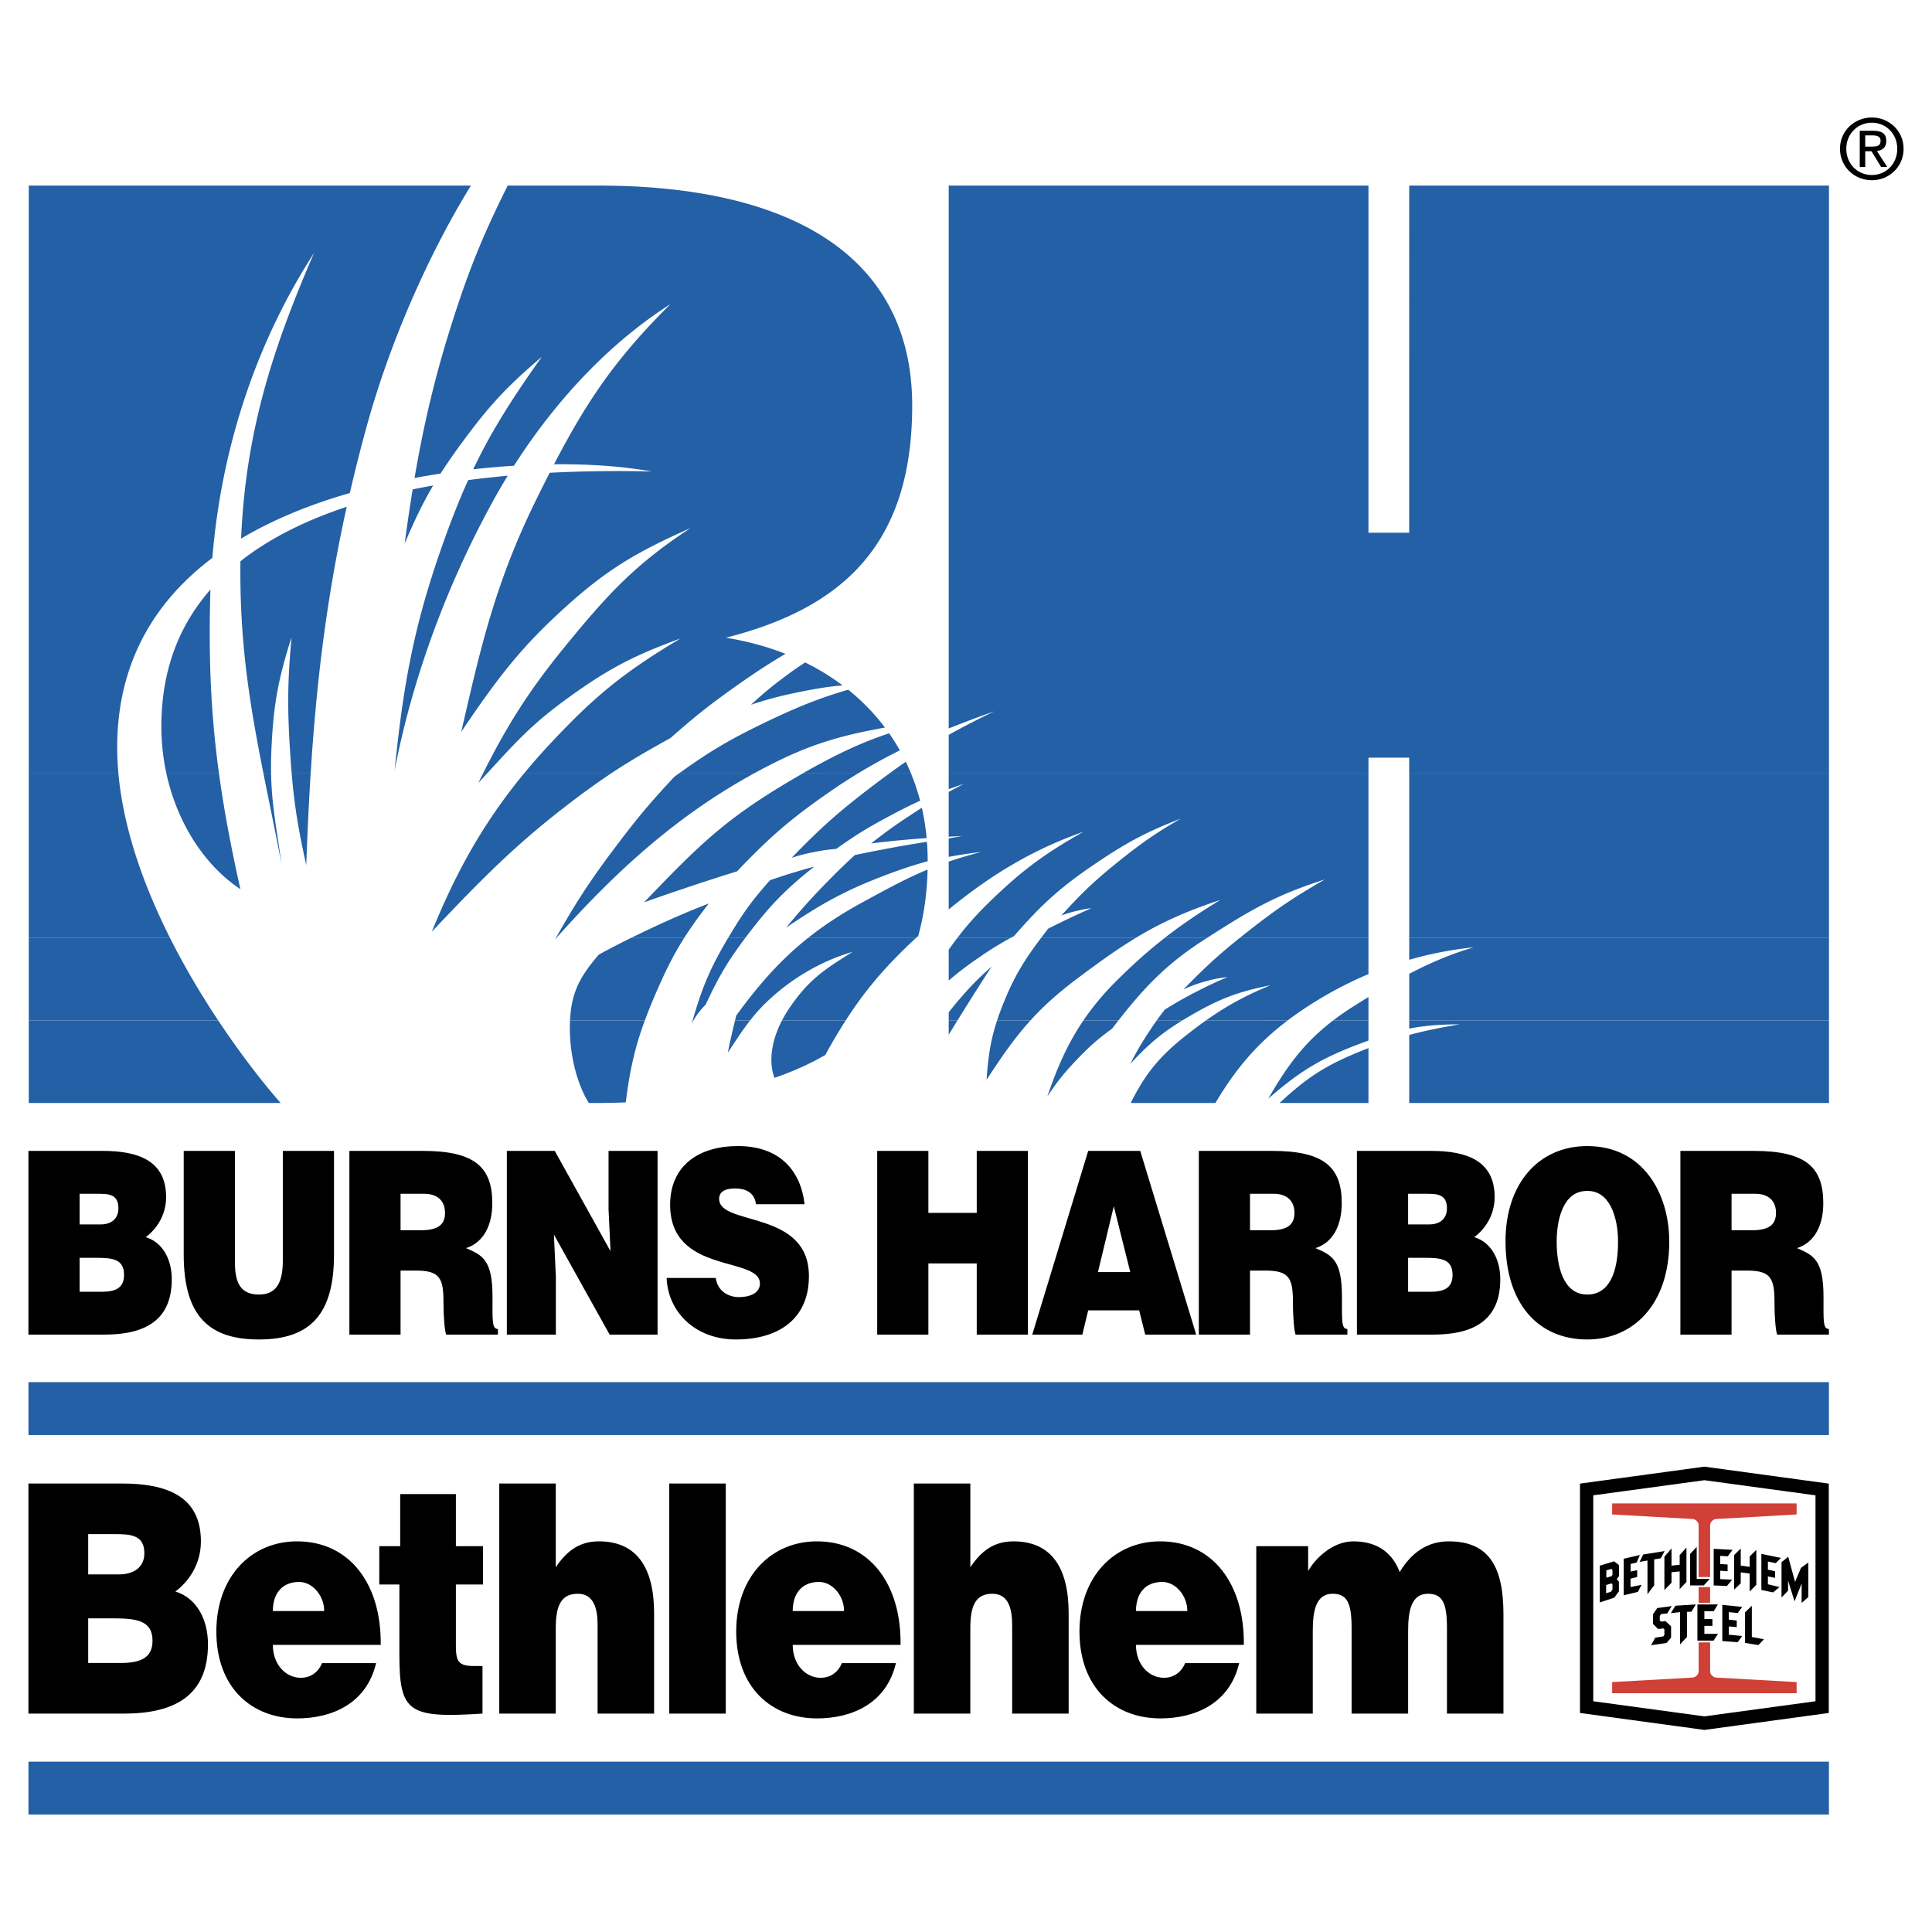 <svg xmlns="http://www.w3.org/2000/svg" width="2500" height="2500" viewBox="0 0 192.756 192.756"><g fill-rule="evenodd" clip-rule="evenodd"><path fill="#fff" d="M0 0h192.756v192.756H0V0z"/><path fill="#2360a5" d="M2.84 175.762h179.633v5.275H2.84v-5.275zM2.84 137.896h179.633v5.276H2.84v-5.276zM21.773 101.814c2.523 3.797 4.89 6.721 6.23 8.232H2.869v-8.232h18.904zm42.561 0c-.986 2.676-1.497 4.939-1.903 8.172a85.185 85.185 0 0 1-3.272.061h-.41c-1.228-1.977-2.025-5.096-1.878-8.232h7.463v-.001zm4.847 0c-.053.096-.107.197-.166.309l.086-.307.08-.002zm5.654 0c-.835 1.061-1.493 2.121-2.225 3.207.144-.693.229-1.086.386-1.777.13-.57.22-.951.337-1.428l1.502-.002zm9.535 0a59.294 59.294 0 0 0-2.026 3.434c-1.532.893-3.227 1.654-5.076 2.291-.63-1.74-.237-3.82.749-5.725h6.353zm11.154 0c-.286.463-.56.91-.871 1.42v-1.42h.871zm7.281 0c-1.523 1.678-2.809 3.512-4.373 5.914.154-2.377.43-4.047 1.045-5.914h3.328zm8.777 0l-.627.812c-1.455 1.068-2.23 1.75-3.479 3.053-1.285 1.34-1.947 2.166-2.977 3.711.922-2.74 1.973-5.193 3.586-7.574l3.497-.002zm6.371 0c-2.08 1.279-3.369 2.369-5.182 4.328a29.903 29.903 0 0 1 1.895-3.246c.281-.426.506-.758.738-1.084l2.549.002zm10.514 0c-3.043 2.301-5.174 4.816-7.207 8.232h-8.451c1.434-2.857 2.805-4.588 5.451-6.686.723-.572 1.4-1.084 2.053-1.545l8.154-.001zm8.064 0v2l-.76.281c-3.934 1.473-6.082 2.758-9.238 5.527 1.939-3.379 3.66-5.66 6.471-7.807l3.527-.001zm45.946 0v8.232h-41.879v-6.791c1.615-.428 3.234-.75 5.029-1.055-1.996 0-3.535.129-5.029.426v-.812h41.879zm-45.946 2.758v5.475h-8.871c2.322-2.139 4.01-3.418 7.105-4.754a47.648 47.648 0 0 1 1.766-.721z"/><path d="M16.963 93.582c1.514 3.008 3.194 5.799 4.81 8.233H2.869v-8.234l14.094.001zm38.544 0l-.137.154.088-.155.049.001zm12.751 0c-1.029 1.622-1.84 3.233-2.799 5.45a54.455 54.455 0 0 0-1.125 2.785l-7.463-.002.008-.154c.158-2.791 1.084-4.33 2.86-6.417a91.797 91.797 0 0 1 3.206-1.663l5.313.001zm6.098 0c-1.735 2.302-2.668 3.885-3.949 6.649-.257.256-.394.41-.619.695a6.447 6.447 0 0 0-.607.891l-.079-.002c.949-3.32 1.801-5.311 3.538-8.232l1.716-.001zm17.032 0c-2.952 2.725-5.031 5.143-7.018 8.237l-6.354-.004c.198-.383.42-.758.663-1.121 2.01-3.016 3.672-4.02 6.378-5.721-2.474.696-5.604 2.232-8.35 4.793a17.711 17.711 0 0 0-1.872 2.045l-1.501.004.126-.502c2.247-3.088 4.42-5.553 7.155-7.732l10.773.001zm9.434 0a31.842 31.842 0 0 0-3.125 1.932c-1.253.859-2.026 1.443-3.044 2.314v-3.077c.295-.415.58-.803.862-1.172l5.307.003zm12.483 0c-1.82 1.103-3.627 2.397-5.789 4.02-1.951 1.463-3.418 2.781-4.711 4.211l-3.328.002c.258-.781.574-1.596.965-2.512 1.016-2.379 2.139-4.026 3.422-5.719l9.441-.002zm7.107 0c-.098.065-.197.129-.297.193-3.629 2.336-5.812 4.573-8.533 8.042l-3.496-.002a26.845 26.845 0 0 1 3.256-3.904c1.713-1.713 3.279-3.099 4.854-4.328l4.216-.001zm16.119 0v3.606a37.696 37.696 0 0 0-4.975 2.539 37.185 37.185 0 0 0-3.09 2.086l-8.154.002c2.211-1.561 4.123-2.562 6.451-3.518-3.256.652-5.092 1.346-7.963 3.016-.297.172-.578.34-.848.504l-2.549-.002c.238-.338.484-.666.807-1.082a38.524 38.524 0 0 1 3.133-1.779 39.301 39.301 0 0 1 3.131-1.469c-.871.098-1.361.191-2.205.426-.881.244-1.373.426-2.203.812 2.102-2.161 3.471-3.423 5.615-5.14l12.85-.001zm45.946 0v8.233h-41.879v-4.658c2.201-1.145 4.275-2.014 6.459-2.647-1.91.193-4.102.569-6.459 1.248v-2.175h41.879v-.001zm-87.824 8.232v-.809c.419-.549.813-1.021 1.381-1.666a27.83 27.83 0 0 1 2.899-2.898 216.263 216.263 0 0 0-2.396 3.75c-.39.621-.708 1.131-1.013 1.623h-.871zm38.351 0a30.26 30.26 0 0 1 2.188-1.508c.455-.287.902-.564 1.34-.832v2.34h-3.528z" fill="#2360a5"/><path d="M11.807 77.108c.503 5.659 2.592 11.378 5.156 16.473H2.868V77.109l8.939-.001zm10.031 0c.497 3.643 1.205 7.396 2.146 11.603-3.526-2.331-6.313-6.554-7.396-11.603h5.25zm5.206 0c.053 3.13.531 5.415 1.037 9.052-.627-3.266-1.247-6.221-1.808-9.048l.771-.004zm3.955 0c-.19 3.01-.33 6.064-.444 9.206-.803-3.618-1.19-5.99-1.458-9.206h1.902zm17.651 0c-.296.322-.605.658-.933 1.012.169-.342.336-.679.502-1.009l.431-.003zm12.4 0a75.733 75.733 0 0 0-3.901 2.79c-5.412 4.097-8.813 7.499-14.07 13.064 2.306-5.65 4.944-10.637 9.253-15.854h8.718zm14.283 0c-.006 0-.012.004-.017.007-7.597 4.144-13.671 9.583-19.809 16.468l-.049-.001c2.112-3.733 3.482-5.815 6.097-9.277 2.089-2.767 3.354-4.27 5.72-6.803l.546-.394h7.512zm10.362 0a52.583 52.583 0 0 0-2.648 1.708c-4.018 2.762-6.15 4.583-9.509 8.117-1.875.583-2.93.924-4.793 1.546-1.754.586-2.741.926-4.484 1.546 5.334-5.566 7.925-8.135 14.07-11.828.63-.378 1.246-.74 1.85-1.086l5.514-.003zm5.172 0c.371.893.682 1.821.933 2.781-.958.435-1.935.927-3.11 1.555-2.125 1.136-3.29 1.855-5.257 3.247-.849.077-1.327.145-2.164.309-.901.176-1.405.305-2.281.58 2.957-3.054 4.769-4.66 8.156-7.228.583-.442 1.137-.855 1.67-1.244h2.053zm45.664 0v16.474h-12.85c.277-.223.57-.454.879-.696 2.82-2.21 4.51-3.351 7.615-5.141-4.9 1.554-7.455 3.071-11.764 5.839l-4.217-.002c1.766-1.379 3.541-2.562 5.543-3.788-3.461 1.14-5.961 2.288-8.434 3.787l-9.441.001c.232-.305.471-.613.713-.928a74.671 74.671 0 0 1 2.127-1.043 74.034 74.034 0 0 1 2.203-1.005c-.578.075-.902.135-1.469.271a12.07 12.07 0 0 0-1.547.464c2.111-2.333 3.418-3.563 5.877-5.528 2.227-1.78 3.566-2.699 6.029-4.136-3.342 1.304-5.174 2.259-8.156 4.252-3.658 2.445-5.58 4.138-8.465 7.46l-.354.192-5.307.001c1.271-1.665 2.485-2.951 4.346-4.678 2.898-2.688 5.102-4.136 8.232-5.914-4.699 1.649-8.889 4.016-13.44 7.747v-4.773c.97-.33 2.023-.643 3.237-.963a52.647 52.647 0 0 0-3.237.488v-1.844c.444-.072.889-.147 1.342-.228-.497.02-.933.039-1.342.06V79.01c.467-.254.968-.519 1.536-.812-.552.187-1.059.363-1.536.537v-1.626h41.88v-.001zm45.946 0v16.473h-41.879V77.108h41.879zM62.945 93.582c.56-.275 1.154-.559 1.857-.89a87.494 87.494 0 0 1 5.914-2.551c-.988 1.274-1.771 2.36-2.458 3.442l-5.313-.001zm9.695 0l.279-.464c1.33-2.195 2.201-3.377 3.904-5.296a54.39 54.39 0 0 1 2.126-.696 56.938 56.938 0 0 1 2.28-.657c-2.828 2.25-4.293 3.743-6.494 6.61l-.38.5-1.715.003zm7.976 0c1.546-1.232 3.271-2.371 5.292-3.479 2.705-1.483 4.609-2.505 6.638-3.346-.058 2.409-.374 4.613-.934 6.621l-.224.206-10.772-.002zm11.866-9.596c.049.638.074 1.285.074 1.941-1.567.422-3.109.948-5.025 1.701-3.749 1.472-6.107 2.899-9.083 4.909a62.335 62.335 0 0 1 4.059-4.522 62.312 62.312 0 0 1 2.783-2.706 160.47 160.47 0 0 1 3.943-.773c1.191-.22 2.248-.392 3.249-.55zm-.51-3.395c.222.978.382 1.986.478 3.021l-.938.073a98.51 98.51 0 0 0-4.6.464 49.83 49.83 0 0 1 3.865-2.783c.431-.283.823-.538 1.195-.775z" fill="#2360a5"/><path d="M2.869 77.108V18.516h44.116c-3.555 5.738-7.802 14.538-10.438 24.159a164.752 164.752 0 0 0-1.645 6.517c-3.946 1.13-7.63 2.625-10.848 4.546.468-10.795 3.199-19.066 7.275-28.496-5.219 8.072-9.154 18.4-10.142 30.418-5.796 4.37-9.495 10.509-9.495 18.904 0 .846.04 1.695.115 2.545l-8.938-.001zm13.719 0a22.077 22.077 0 0 1-.489-4.632c0-5.702 1.839-10.171 4.899-13.659-.012.3-.021.602-.028.903-.161 6.382.101 11.754.869 17.386l-5.251.002zm9.685 0c-1.271-6.403-2.236-12.156-2.29-19.397-.004-.58-.002-1.151.005-1.716 2.975-2.345 6.614-4.112 10.602-5.43-2.041 9.234-3.033 17.705-3.592 26.543l-1.902.001c-.061-.72-.114-1.483-.166-2.312-.269-4.364-.235-6.854.155-11.21-1.362 4.259-1.818 6.82-2.01 11.287a37.46 37.46 0 0 0-.032 2.236l-.77-.002zm21.946 0c2.274-4.518 4.397-8.006 8.08-12.517 4.275-5.238 7.035-8.272 12.601-11.905-5.469 2.418-8.513 4.219-12.91 8.272-3.943 3.633-6.146 6.378-9.973 12.06 1.778-7.654 3.222-14.465 7.344-22.883.508-1.038.998-2.023 1.479-2.966a134.61 134.61 0 0 1 10.195-.126c-2.925-.527-6.264-.754-9.759-.721 3.231-6.226 6.166-10.595 11.614-15.978-5.624 3.573-11.135 9.108-15.611 16.123a82.273 82.273 0 0 0-4.068.355c1.787-3.744 3.836-6.993 6.845-11.221-3.454 2.935-5.239 4.851-7.923 8.504a59.322 59.322 0 0 0-2.183 3.147c-.872.132-1.736.277-2.59.436.793-4.651 1.841-9.406 3.497-14.715 1.829-5.864 3.234-9.306 5.795-14.457H59.7c19.25 0 31.31 7.043 31.31 21.956 0 13.761-6.841 20.177-18.592 23.153 2.125.345 4.113.887 5.95 1.606-1.764 1.046-2.96 1.831-4.829 3.148-2.701 1.906-4.171 3.068-6.648 5.257-2.347 1.297-4.072 2.3-5.839 3.472h-8.718a64.533 64.533 0 0 1 2.652-3.008c4.418-4.72 7.356-7.087 12.91-10.398-4.787 1.736-7.412 3.137-11.519 6.146-3.401 2.492-4.977 4.265-7.726 7.26h-.432zm19.603 0c3.063-2.201 5.093-3.389 8.654-5.096 3.137-1.504 5.238-2.344 8.146-3.201a21.07 21.07 0 0 1 3.67 3.777c-4.792.875-7.902 1.761-12.958 4.518l-7.512.002zm12.359 0c3.024-1.727 5.757-3.041 8.529-3.942a20.41 20.41 0 0 1 1.067 1.698 56.76 56.76 0 0 0-4.083 2.244h-5.513zm8.633 0A73.829 73.829 0 0 1 90.372 76c.175.363.341.732.496 1.106l-2.054.002zm5.839 0v-3.791a81.017 81.017 0 0 1 4.552-2.348 110.847 110.847 0 0 0-4.552 1.71V18.516h41.878V53.15h4.066V18.516h41.879v58.593l-41.879-.001v-1.517h-4.066v1.517H94.653zm-51.435-28.67c-1.017 1.719-1.857 3.46-2.845 5.794.245-1.809.504-3.601.797-5.403.679-.14 1.362-.27 2.048-.391zm7.437-.974a62.878 62.878 0 0 0-1.546 2.67c-4.948 9.045-8.117 18.322-9.741 26.748.851-8.349 1.855-14.225 4.716-22.342.886-2.514 1.729-4.661 2.625-6.64a97.892 97.892 0 0 1 3.946-.436zm29.673 18.63a23.37 23.37 0 0 1 3.736 2.285c-1.495.133-2.823.351-4.65.735a36.765 36.765 0 0 0-4.484 1.198 35.135 35.135 0 0 1 3.247-2.706 34.532 34.532 0 0 1 2.151-1.512z" fill="#2360a5"/><path d="M9.563 125.492c1.623 0 2.813.102 2.813 1.705 0 1.375-.952 1.682-2.207 1.682H7.941v-3.387h1.622zm.174-6.388c1.082 0 2.077.025 2.077 1.451 0 1.068-.735 1.604-1.752 1.604H7.941v-3.055h1.796zm.692 14.05c4.046 0 6.708-1.426 6.708-5.523 0-1.986-.909-3.691-2.597-4.201.995-.738 2.033-2.111 2.033-3.996 0-3.639-2.791-4.607-6.296-4.607H2.834v18.328h7.595v-.001zM18.329 125.162c0 6.312 2.683 8.477 7.508 8.477 5.171 0 7.486-2.572 7.486-8.451v-10.361h-5.106v10.971c0 1.986-.541 3.361-2.38 3.361-2.099 0-2.401-1.553-2.401-3.361v-10.971H18.33v10.335h-.001zM39.964 119.104h2.38c1.19 0 2.056.611 2.056 1.908 0 1.273-.844 1.732-2.424 1.732h-2.012v-3.64zm1.558 7.662c2.38 0 2.726.789 2.726 3.182 0 1.629.13 2.799.26 3.207h5.171v-.561c-.606 0-.541-.814-.541-3.207 0-3.691-.995-4.148-2.64-4.861 1.817-.586 2.618-2.367 2.618-4.48 0-3.564-1.709-5.219-6.902-5.219h-7.356v18.328h5.106v-6.389h1.558zM55.349 114.826h-4.781v18.328h4.89v-5.802l-.195-4.176 5.561 9.978h4.781v-18.328h-4.89v5.83l.196 4.174-5.562-10.004zM80.274 120.146c-.368-3.207-2.337-5.803-6.664-5.803-3.895 0-6.751 1.959-6.751 5.854 0 7 8.958 5.092 8.958 7.865 0 .867-.844 1.35-2.121 1.35-.498 0-1.039-.152-1.45-.457-.433-.307-.735-.791-.844-1.451h-4.89c.108 3.309 2.791 6.135 6.902 6.135 4.284 0 7.292-2.062 7.292-6.314 0-6.668-8.957-4.963-8.957-7.713 0-.66.497-1.043 1.622-1.043.498 0 .952.102 1.32.332.368.229.649.609.736 1.246h4.847v-.001zM92.625 133.154v-7.101h4.824v7.101h5.108v-18.328h-5.108v6.186h-4.824v-6.186h-5.106v18.328h5.106zM112.768 126.918h-3.225l1.58-6.568 1.645 6.568zm-4.782 6.236l.584-2.418h5.084l.605 2.418h5.086l-5.582-18.328h-5.193l-5.582 18.328h4.998zM124.713 119.104h2.381c1.189 0 2.055.611 2.055 1.908 0 1.273-.844 1.732-2.424 1.732h-2.012v-3.64zm1.558 7.662c2.379 0 2.727.789 2.727 3.182 0 1.629.129 2.799.26 3.207h5.17v-.561c-.605 0-.541-.814-.541-3.207 0-3.691-.994-4.148-2.639-4.861 1.816-.586 2.617-2.367 2.617-4.48 0-3.564-1.709-5.219-6.902-5.219h-7.355v18.328h5.105v-6.389h1.558zM142.111 125.492c1.623 0 2.812.102 2.812 1.705 0 1.375-.951 1.682-2.207 1.682h-2.229v-3.387h1.624zm.172-6.388c1.082 0 2.078.025 2.078 1.451 0 1.068-.736 1.604-1.754 1.604h-2.119v-3.055h1.795zm.694 14.05c4.045 0 6.707-1.426 6.707-5.523 0-1.986-.908-3.691-2.596-4.201.994-.738 2.033-2.111 2.033-3.996 0-3.639-2.791-4.607-6.297-4.607h-7.443v18.328h7.596v-.001zM158.318 118.822c2.25-.076 3.115 2.572 3.115 5.066 0 3.029-.865 5.27-3.072 5.27-2.445 0-3.051-2.928-3.051-5.27.001-2.316.694-5.066 3.008-5.066zm.043-4.478c-4.846 0-8.156 3.74-8.156 9.494 0 6.236 3.268 9.801 8.156 9.801 4.609 0 8.18-3.514 8.18-9.75 0-4.836-2.619-9.545-8.18-9.545zM172.758 119.104h2.381c1.189 0 2.055.611 2.055 1.908 0 1.273-.844 1.732-2.424 1.732h-2.012v-3.64zm1.558 7.662c2.379 0 2.727.789 2.727 3.182 0 1.629.129 2.799.26 3.207h5.17v-.561c-.605 0-.541-.814-.541-3.207 0-3.691-.994-4.148-2.639-4.861 1.816-.586 2.617-2.367 2.617-4.48 0-3.564-1.709-5.219-6.902-5.219h-7.355v18.328h5.105v-6.389h1.558z"/><path fill="#fff" d="M182.264 170.654l-12.162 1.658-12.163-1.658v-22.425l12.163-1.659 12.162 1.659v22.425z"/><path d="M170.619 157.338v-5.131c0-.193.066-.334.213-.473a.599.599 0 0 1 .412-.184l8.004-.451v-1.105h-18.404v1.105l8.004.451a.598.598 0 0 1 .412.184.605.605 0 0 1 .213.473s-.002 5.131 0 5.131h1.146zM170.619 163.861h-1.146v2.855a.603.603 0 0 1-.213.473.603.603 0 0 1-.412.184l-8.004.449v1.107h18.404v-1.107l-8.004-.449a.594.594 0 0 1-.412-.184.605.605 0 0 1-.213-.473v-2.855zM170.619 158.342v1.574h-1.146v-1.574h1.146z" fill="#cf4037"/><path d="M158.959 149.189l11.088-1.508 11.086 1.508v20.545l-11.086 1.508-11.088-1.508v-20.545zm23.498 21.715l-12.41 1.691-12.412-1.691V148.02l12.412-1.691 12.41 1.691v22.884z"/><path d="M160.246 158.137v.822l.49-.16.139-.213v-.516l-.098-.098-.531.165zm.018-1.463v.736l.52-.154.092-.131v-.48l-.117-.113-.495.142zm-.653-.467v3.666l1.447-.475.461-.629v-.973l-.217-.23.223-.322v-1.092l-.482-.381-1.432.436zM161.998 155.514v3.646l1.414-.338.369-.709-1.103.225v-.83l.664-.168v-.684l-.656.141v-.76l.597-.139.332-.757-1.617.373z"/><path d="M164.369 159.057v-3.364l-.789.137.363-.738 2.139-.342-.393.723-.65.107v2.584l-.67.893zM166.057 158.639v-3.323l.709-.83v1.721l.816-.094v-.963l.676-.75v3.428l-.676.721v-1.768l-.816.082v1.049l-.709.727zM169.279 154.334v3.195h1.307l-.604.649h-1.357v-3.145l.654-.699zM170.975 154.525v3.653l1.318.056.529-.629-1.193-.056v-.838l.734.053v-.676l-.734-.043v-.816l.752.042.476-.644-1.882-.102zM173.018 155.141v3.451l.656-.627v-1.09l.89.121v1.787l.666-.662v-3.49l-.666.654v1.041l-.89-.125v-1.703l-.656.643zM175.732 155.029v3.602l1.168.242.641-.531-1.156-.281v-.784l.711.147v-.66l-.711-.157v-.816l.783.164.516-.523-1.952-.403zM177.744 155.859v3.52l.652-.674v-1.012l.645 2.077.709-1.788v1.942l.666-.584v-3.445l-.73.527-.594 1.404-.682-2.508-.666.541zM165.342 160.436l-.426.628v.95l.512.511.519-.056.11.09v.558l-.11.149-.802.119-.42.758 1.543-.225.457-.529v-1.131l-.559-.52-.436.051-.132-.113v-.463l.148-.182.596-.058.451-.733-1.451.196z"/><path d="M167.154 160.203l-.455.742.924-.103v3.22l.686-.75v-2.5l.449-.013.433-.723-2.037.127zM171.391 160.076h-2.041v3.608h1.617l.437-.676h-1.359v-.793h.803v-.678h-.803v-.787h.935l.411-.674zM171.836 163.729v-3.61l1.988.201-.451.612-.889-.09v.748l.791.09v.658l-.791-.07v.826l1.33.133-.441.615-1.537-.113zM174.105 163.914v-3.049l.676-.658v3.115l1.211.229-.554.578-1.333-.215zM125.338 170.967h5.637v-8.258c0-2.01.326-3.699 1.979-3.699 1.49 0 1.896.988 1.896 3.443v8.514h5.639v-8.258c0-2.01.324-3.699 1.979-3.699 1.49 0 1.896.988 1.896 3.443v8.514H150v-9.885c0-4.559-1.301-7.301-5.447-7.301-2.086 0-3.686 1.053-4.906 3.061-.676-1.785-2.086-3.061-4.633-3.061-2.033 0-3.795 1.689-4.5 2.965v-2.486h-5.176v16.707zM91.172 170.967h5.637v-8.514c0-2.137.46-3.443 2.195-3.443 1.6 0 1.979 1.467 1.979 3.125v8.832h5.637v-10.012c0-4.592-1.762-7.174-5.5-7.174-1.898 0-3.172.893-4.31 2.582v-8.354h-5.637v22.958h-.001zM66.772 148.01h5.638v22.957h-5.638V148.01zM49.811 170.967h5.638v-8.514c0-2.137.46-3.443 2.195-3.443 1.599 0 1.979 1.467 1.979 3.125v8.832h5.637v-10.012c0-4.592-1.762-7.174-5.501-7.174-1.897 0-3.171.893-4.309 2.582v-8.354h-5.638v22.958h-.001zM48.141 166.217h-.895c-1.572 0-1.762-.543-1.762-2.074v-6.057h2.71v-3.826h-2.71v-5.197h-5.556v5.197h-2.087v3.826h2.005v6.982c0 5.771.895 6.377 8.293 5.898v-4.749h.002zM11.398 153.061c1.565 0 3.005.033 3.005 1.908 0 1.406-1.064 2.109-2.536 2.109H8.8v-4.018h2.598v.001zm-.25 8.402c2.348 0 4.069.135 4.069 2.244 0 1.807-1.377 2.209-3.193 2.209H8.8v-4.453h2.348zm1.2 9.504c5.068 0 8.401-1.785 8.401-6.92 0-2.486-1.138-4.623-3.252-5.26 1.247-.926 2.547-2.646 2.547-5.006 0-4.561-3.496-5.771-7.887-5.771H2.834v22.957h9.514zM37.983 164.111c.081-6.059-3.09-10.33-8.348-10.33-4.553 0-8.049 3.508-8.049 8.99 0 5.613 3.523 8.674 8.077 8.674 3.306 0 6.884-1.371 7.859-5.516h-5.394c-.406.988-1.219 1.465-2.114 1.465-1.491 0-2.792-1.307-2.792-3.283h10.761zm-10.76-3.379c0-1.787.949-2.902 2.629-2.902 1.328 0 2.493 1.371 2.493 2.902h-5.122zM79.089 160.732c0-1.787.949-2.902 2.629-2.902 1.328 0 2.494 1.371 2.494 2.902h-5.123zm10.76 3.379c.081-6.059-3.09-10.33-8.348-10.33-4.553 0-8.049 3.508-8.049 8.99 0 5.613 3.523 8.674 8.077 8.674 3.306 0 6.884-1.371 7.859-5.516h-5.394c-.406.988-1.219 1.465-2.113 1.465-1.491 0-2.792-1.307-2.792-3.283h10.76zM113.336 160.732c0-1.787.949-2.902 2.629-2.902 1.328 0 2.494 1.371 2.494 2.902h-5.123zm10.76 3.379c.082-6.059-3.09-10.33-8.348-10.33-4.553 0-8.049 3.508-8.049 8.99 0 5.613 3.523 8.674 8.076 8.674 3.307 0 6.885-1.371 7.859-5.516h-5.393c-.406.988-1.221 1.465-2.113 1.465-1.492 0-2.793-1.307-2.793-3.283h10.761zM186.756 17.983c1.707 0 3.166-1.325 3.166-3.14 0-1.797-1.459-3.123-3.166-3.123-1.723 0-3.182 1.326-3.182 3.123 0 1.815 1.459 3.14 3.182 3.14zm-2.551-3.14c0-1.483 1.119-2.601 2.551-2.601 1.418 0 2.535 1.118 2.535 2.601 0 1.508-1.117 2.619-2.535 2.619-1.432-.001-2.551-1.111-2.551-2.619zm1.889.249h.629l.953 1.566h.613l-1.027-1.591c.531-.066.936-.348.936-.994 0-.713-.422-1.027-1.275-1.027h-1.375v3.612h.547v-1.566h-.001zm0-.465v-1.118h.746c.381 0 .787.083.787.53 0 .555-.414.588-.879.588h-.654z"/></g></svg>